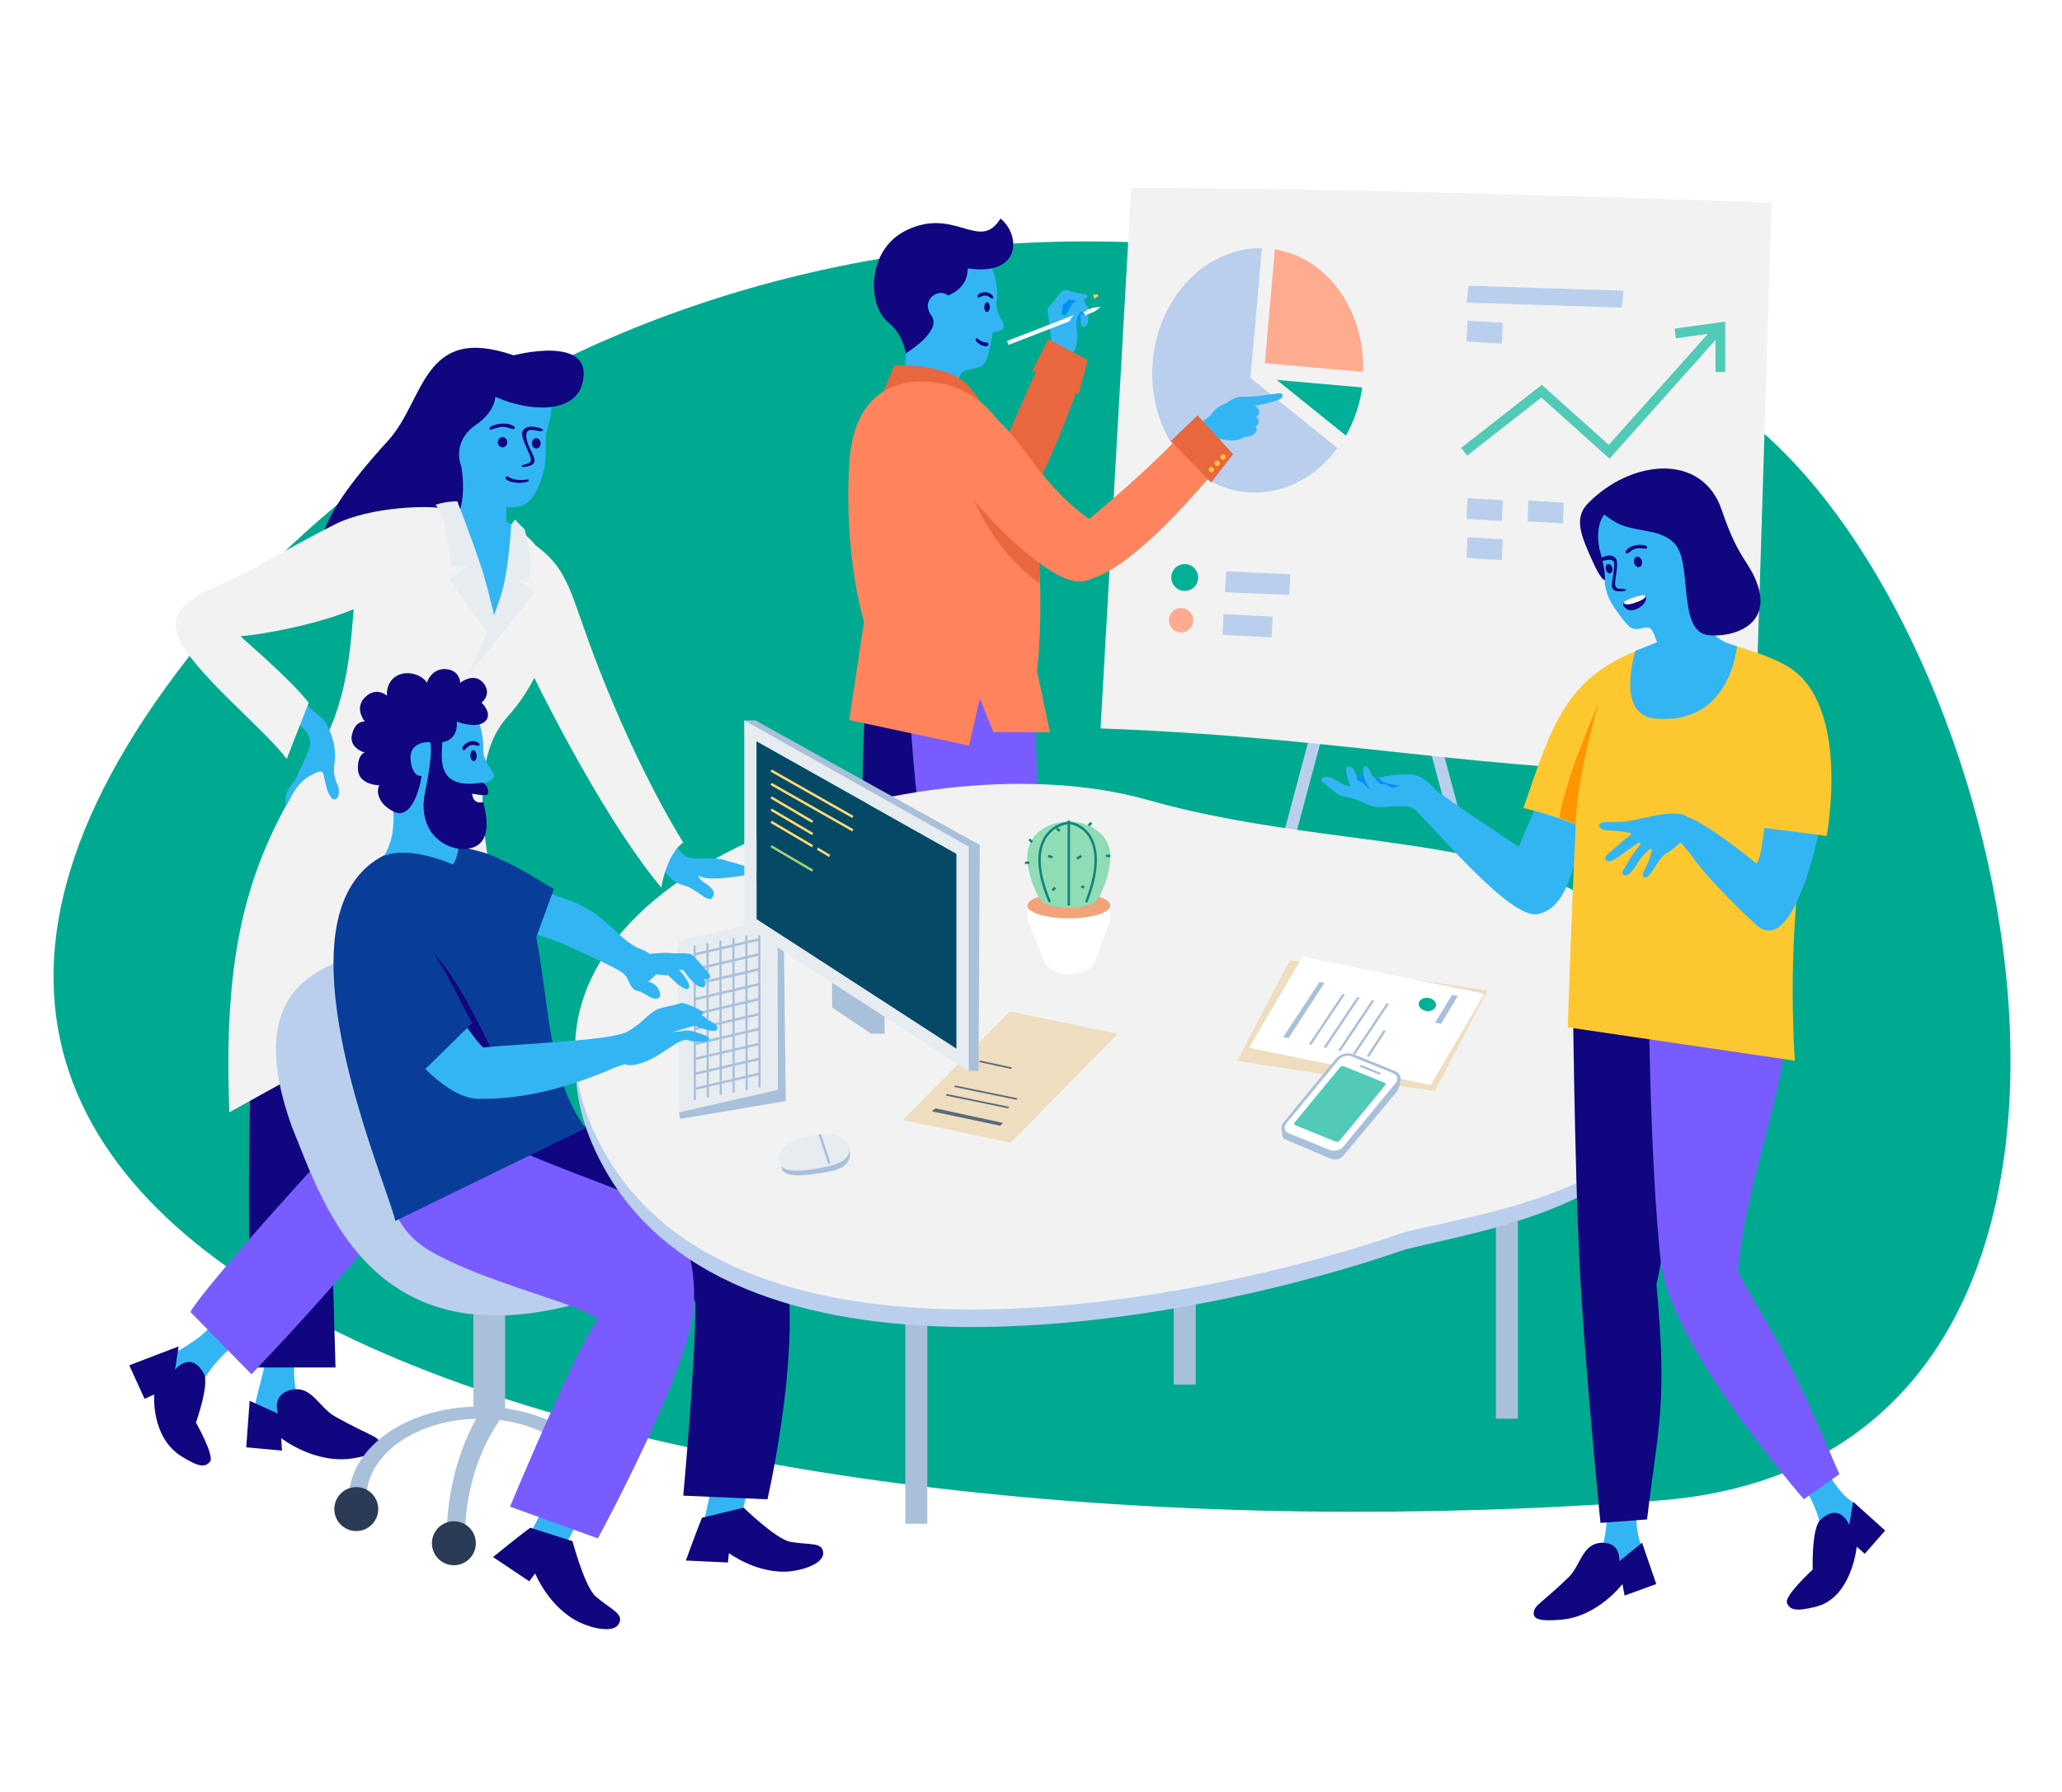 <svg width="643" height="559" viewBox="0 0 643 559" fill="none" xmlns="http://www.w3.org/2000/svg">
<path d="M527.137 119.623C328.789 25.431 142.348 93.493 54.957 209.978C-94.627 409.363 222.645 489.897 516.857 468.02C695.164 454.761 625.596 166.379 527.137 119.623Z" fill="#00AA91"/>
<path d="M93.996 437.775C87.286 429.532 97.142 390.634 99.577 377.939L94.684 363.047C88.673 360.258 77.318 353.123 79.586 380.581C82.421 414.904 83.941 420.592 81.871 428.646C79.801 436.701 79.114 439.153 79.586 440.193C83.19 448.141 95.879 446.667 104.311 449.713C100.745 447.769 99.275 444.26 93.996 437.775Z" fill="#33B5F4"/>
<path d="M104.63 426.485H78.759C76.825 383.27 77.917 345.326 77.985 342.986C78.759 316.617 94.231 333.708 101.967 333.464L104.63 426.485Z" fill="#10067F"/>
<path d="M76.785 451.395L87.94 452.419L87.671 448.515C87.671 448.515 98.299 456.919 110.441 454.773C116.843 453.641 119.583 452.401 118.597 450.06C117.61 447.719 115.87 448.116 104.544 441.824C99.384 438.957 97.274 432.054 90.874 433.463C84.475 434.872 86.716 440.897 86.716 440.897L77.849 436.888L76.785 451.395Z" fill="#10067F"/>
<path d="M62.622 433.589C63.233 422.975 96.743 400.941 107.103 393.222L113.539 378.929C110.987 372.81 107.423 359.874 90.573 381.662C69.511 408.897 66.795 414.12 59.835 418.663C52.875 423.206 53.961 421.953 53.608 423.04C50.905 431.339 49.34 446.6 56.944 451.025C55.625 447.181 62.141 441.941 62.622 433.589Z" fill="#33B5F4"/>
<path d="M136.69 356.957C149.189 326.194 150.915 302.976 150.915 302.976C141.453 286.727 112.246 299.853 112.246 299.853C113.076 340.999 115.361 321.292 112.246 349.022C104.722 355.722 62.966 402.201 59.385 409.187L78.408 428.607C78.408 428.607 128.818 376.33 136.69 356.957Z" fill="#785CFF"/>
<path d="M40.308 425.816L45.081 436.263L48.104 434.916C48.104 434.916 46.951 448.225 56.649 454.246C62.094 457.627 63.949 457.668 65.483 455.887C67.017 454.106 61.107 443.672 61.107 443.672C61.107 443.672 65.387 431.696 63.572 428.399C59.514 421.026 54.603 427.16 54.603 427.16L55.7 419.925L40.308 425.816Z" fill="#10067F"/>
<path d="M161.321 165.117L132.405 156.739C97.782 163.359 120.595 201.438 97.782 236.851C79.138 265.791 69.246 291.304 71.529 346.9L156.755 299.682C157.389 282.673 141.296 242.367 158.277 223.524C175.779 204.103 177.681 174.635 161.321 165.117Z" fill="#F2F2F2"/>
<path d="M170.454 134.806C171.103 131.901 173.497 125.667 170.071 122.24C167.194 116.414 154.392 107.773 142.123 120.802C126.787 137.089 141.178 150.366 141.178 150.366L142.131 162.597C142.131 162.597 144.951 171.199 147.629 175.164C152.367 182.178 138.35 177.503 154.862 194.204C154.862 194.204 165.648 174.866 159.804 163.743L157.901 162.6L157.9 158.031C163.228 158.793 166.652 156.89 169.315 147.752C170.905 142.294 169.642 138.437 170.454 134.806Z" fill="#33B5F4"/>
<path d="M160.004 149.37C162.861 150.249 164.835 149.118 164.91 149.759C164.991 150.452 161.519 151.098 158.79 150.072C158.112 149.817 157.331 149.236 157.771 148.737C158.211 148.237 158.358 148.864 160.004 149.37Z" fill="#10067F"/>
<path d="M157.147 133.134C155.153 132.975 153.129 134.362 152.72 133.868C151.987 132.982 155.584 131.779 158.318 132.188C158.998 132.289 161.135 133.043 160.386 133.693C159.878 134.134 158.77 133.264 157.147 133.134Z" fill="#10067F"/>
<path d="M165.562 143.408C165.493 144.868 163.768 144.509 162.72 145.279C162.472 145.595 162.721 145.645 163.225 145.644C167.3 145.268 166.87 143.548 166.357 142.245C165.843 140.941 164.111 138.244 164.111 135.887C164.11 132.48 168.066 135.095 169.252 134.304C169.846 133.908 167.689 133.06 165.562 133.065C163.459 133.071 162.803 134.465 162.774 135.06C162.667 137.322 165.631 141.949 165.562 143.408Z" fill="#10067F"/>
<path d="M158.177 137.926C158.18 138.811 157.524 139.53 156.712 139.531C155.901 139.533 155.241 138.818 155.238 137.934C155.236 137.049 155.892 136.33 156.703 136.328C157.515 136.327 158.175 137.042 158.177 137.926Z" fill="#10067F"/>
<path d="M168.593 138.265C168.596 139.149 167.993 139.868 167.247 139.87C166.501 139.871 165.894 139.156 165.891 138.271C165.889 137.387 166.492 136.668 167.238 136.667C167.984 136.665 168.591 137.38 168.593 138.265Z" fill="#10067F"/>
<path d="M148.384 132.519C154.472 128.332 154.471 123.763 154.471 123.763C165.507 128.714 178.996 128.693 181.488 119.961C186.051 103.971 160.176 110.819 160.176 110.819C131.635 100.915 132.62 124.732 120.987 137.463C72.289 190.756 124.821 174.631 124.821 174.631C124.821 174.631 116.634 173.774 139.943 164.961C146.627 158.866 143.798 145.299 143.798 145.299C143.798 145.299 140.645 137.841 148.384 132.519Z" fill="#10067F"/>
<path d="M160.56 162.07L163.604 165.117C163.604 165.117 166.706 175.663 164.745 181.491C163.223 181.11 162.082 181.11 162.082 181.11L166.648 184.918L144.961 211.954C144.961 211.954 153.671 195.3 156.755 183.775C158.746 176.336 159.418 163.593 159.418 163.593L160.56 162.07Z" fill="#E6ECF0"/>
<path d="M417.285 196.487L420.907 197.459L392.547 303.389L386.561 311.246L417.285 196.487Z" fill="#B9CFED"/>
<path d="M436.022 196.697L439.645 195.726L468.005 301.657L466.746 311.456L436.022 196.697Z" fill="#B9CFED"/>
<path d="M352.761 58.642C429.675 58.642 552.447 63.228 552.447 63.228L546.976 240.179C472.412 243.303 427.757 230.279 343.187 227.185L352.761 58.642Z" fill="#F2F2F2"/>
<path d="M424.909 118.409C425.349 113.419 424.938 108.403 423.7 103.647C422.461 98.891 420.42 94.489 417.693 90.692C414.965 86.895 411.605 83.778 407.803 81.518C404.002 79.258 399.834 77.9 395.537 77.52L392.19 115.523L424.909 118.409Z" fill="#FFAB90"/>
<path d="M395.537 77.52C389.066 76.95 382.543 78.62 376.795 82.321C371.046 86.022 366.33 91.587 363.242 98.313C360.154 105.038 358.833 112.622 359.446 120.105C360.059 127.589 362.579 134.635 366.687 140.353C370.794 146.072 376.306 150.205 382.524 152.232C388.741 154.258 395.386 154.086 401.618 151.737C407.85 149.388 413.39 144.968 417.535 139.036C421.681 133.104 424.247 125.926 424.909 118.409L392.19 115.523L395.537 77.52Z" fill="#B9CFED"/>
<path d="M394.158 70.065L398.198 70.422L393.996 118.127L389.956 117.77L394.158 70.065Z" fill="#F2F2F2"/>
<path d="M419.382 136.414C422.271 131.5 424.157 125.908 424.892 120.076L392.318 115.534L419.382 136.414Z" fill="#00B097"/>
<path d="M431.585 116.554L431.158 121.405L389.956 117.77L390.383 112.919L431.585 116.554Z" fill="#F2F2F2"/>
<path d="M425.965 140.911L423.504 144.928L390 117.934L392.46 113.917L425.965 140.911Z" fill="#F2F2F2"/>
<path d="M310.944 91.865C310.813 85.291 308.581 78.656 301.779 78.656C297.601 76.198 289.042 73.416 283.037 80.921C275.53 90.302 281.969 99.791 282.451 104.727C283.598 116.458 279.09 120.706 279.09 120.706C279.09 120.706 283.896 119.361 288.613 119.724C294.456 120.174 298.052 121.524 298.052 121.524C298.052 121.524 298.522 120.437 299.258 117.342C299.993 114.247 305.336 115.909 307.007 113.255C308.066 111.574 307.957 111.214 308.581 109.001C308.775 108.314 308.969 107.15 309.192 105.959C309.364 105.041 309.609 103.605 309.609 103.605C309.609 103.605 314.345 103.459 312.703 100.522C309.746 95.236 310.999 94.605 310.944 91.865Z" fill="#33B5F4"/>
<path d="M278.892 113.88C278.892 113.88 294.325 113.344 301.057 119.426C304.512 122.547 307.984 129.131 307.984 129.131L275.66 121.736L278.892 113.88Z" fill="#E8673F"/>
<path d="M298.482 316.594C304.107 280.403 311.477 211.749 311.477 211.749C301.553 194.08 277.547 172.976 272.389 198.738C265.941 230.94 270.223 301.757 272.291 317.592C264.392 358.201 266.982 352.33 267.562 384.401L283.22 387.148C283.22 387.148 293.112 351.147 298.482 316.594Z" fill="#10067F"/>
<path d="M323.103 311.536C325.085 274.962 322.261 206.388 322.261 206.388C310.237 189.749 286.611 170.554 284.018 196.699C280.776 229.381 292.576 299.479 296.353 315.046C292.503 356.237 295.908 351.25 299.858 383.126L316.2 384.357C316.2 384.357 321.212 346.454 323.103 311.536Z" fill="#785CFF"/>
<path d="M333.988 90.898C334.6 91.087 337.395 91.628 338.717 91.874C339.653 92.613 338.542 93.188 337.869 93.383C338.266 93.656 338.305 94.197 338.275 94.433C340.362 97.041 339.809 98.109 339.272 98.317C339.449 99.354 339.474 101.509 338.164 101.837C336.853 102.165 336.937 100.552 337.142 99.705L336.385 99.998C336.283 100 336.027 100.552 335.82 102.745C336.25 107.411 335.372 108.987 334.113 110.739C333.106 112.141 331.804 115.052 331.28 116.332C328.703 115.935 323.863 114.705 325.119 112.96C326.689 110.778 327.768 106.456 327.789 105.857C327.81 105.259 327.037 99.125 326.716 97.424C326.395 95.722 327.95 94.81 328.428 94.232C328.906 93.653 329.747 92.344 330.859 91.155C331.971 89.965 333.222 90.66 333.988 90.898Z" fill="#33B5F4"/>
<path d="M333.517 96.136C334.179 94.711 335.425 93.861 335.966 93.614C334.758 93.829 333.887 93.465 333.154 93.383C332.739 94.415 331.92 94.62 331.337 95.071C331.556 95.638 331.158 97.172 330.931 97.869L332.083 98.378C332.285 98.224 332.856 97.561 333.517 96.136Z" fill="#008FF6"/>
<path d="M338.204 98.31C337.595 98.041 337.347 97.352 337.281 97.038L336.964 97.935C336.964 97.935 337.465 98.287 338.204 98.31Z" fill="#008FF6"/>
<path d="M336.105 98.759C336.436 98.006 337.078 97.38 337.281 97.011L337.337 97.298C336.755 97.883 336.944 99.136 337.111 99.69L336.33 99.992C336.042 100.643 335.859 102.066 335.804 102.696C335.705 101.714 335.484 100.17 336.105 98.759Z" fill="#008FF6"/>
<g filter="url(#filter0_d_303_28975)">
<path d="M335.042 94.197L314.024 102.342L314.496 103.563L333.464 96.213C333.464 96.213 333.828 95.501 334.108 95.121C334.412 94.708 335.042 94.197 335.042 94.197Z" fill="white"/>
</g>
<g filter="url(#filter1_d_303_28975)">
<path d="M340.777 91.975L339.044 92.647C339.044 92.647 338.85 93.087 337.835 93.368C337.835 93.368 338.042 93.543 338.133 93.702C338.267 93.935 338.296 94.341 338.296 94.341L341.25 93.197L343.308 91.697L340.777 91.975Z" fill="white"/>
</g>
<path d="M340.778 91.975L343.309 91.696L341.25 93.196L340.778 91.975Z" fill="#F8CF5F"/>
<path d="M342.392 91.798L343.308 91.697L342.563 92.24L342.392 91.798Z" fill="#2B3A55"/>
<path d="M380.589 136.841L372.521 144.703C367.886 146.46 367.424 136.544 369.504 135.195C382.042 127.07 383.022 123.662 387.792 123.711C396.384 123.798 400.595 121.285 399.899 123.719C399.67 124.518 397.515 125.211 395.426 125.703C393.357 126.191 391.353 126.481 391.353 126.481C391.353 126.481 394.05 128.154 391.682 130.034C392.512 130.483 393.17 131.964 391.477 133.017C392.647 134.494 390.902 135.854 389.501 136.06C387.54 136.35 387.336 136.684 387.336 136.684C387.336 136.684 384.669 138.098 380.589 136.841Z" fill="#33B5F4"/>
<path d="M382.749 125.765C380.18 126.247 378.117 128.242 377.535 129.695L385.896 126.702C385.896 126.702 385.318 125.283 382.749 125.765Z" fill="#33B5F4"/>
<path fill-rule="evenodd" clip-rule="evenodd" d="M323.403 209.434L327.408 228.356H309.762L305.56 217.843L302.199 232.561L264.805 224.571L269.426 193.874C269.426 193.874 263.124 174.11 264.805 144.675C265.747 128.168 273.711 118.392 288.754 119.024C333.711 120.912 323.403 209.434 323.403 209.434Z" fill="#FF835C"/>
<path d="M324.164 175.924C311.538 163.673 295.941 122.834 300.351 144.905C305.22 169.272 324.164 182.017 324.164 182.017L324.164 175.924Z" fill="#E8673F"/>
<path d="M372.773 130.856C339.87 166.332 320.69 170.526 332.539 179.633C345.556 189.638 382.297 142.495 382.297 142.495L372.773 130.856Z" fill="#FF835C"/>
<path d="M326.06 109.071C309.761 146.356 301.869 159.337 314.293 161.702C321.946 163.159 338.752 113.557 338.752 113.557L326.06 109.071Z" fill="#E8673F"/>
<path d="M325.409 176.52C338.857 186.135 343.924 180.101 346.645 169.509C350.368 155.022 346.519 172.136 341.285 162.977C317.325 147.138 317.833 125.114 292.204 123.375C279.135 122.488 299.357 157.896 325.409 176.52Z" fill="#FF835C"/>
<path d="M307.627 92.221C306.383 91.903 305.163 93.196 304.896 92.65C304.417 91.67 306.619 90.689 308.329 91.323C308.754 91.481 310.101 92.43 309.654 93.051C309.35 93.472 308.638 92.479 307.627 92.221Z" fill="#10067F"/>
<path d="M308.662 95.81C308.64 96.643 308.23 97.308 307.748 97.295C307.265 97.282 306.892 96.596 306.915 95.762C306.937 94.929 307.347 94.263 307.829 94.277C308.312 94.29 308.685 94.976 308.662 95.81Z" fill="#10067F"/>
<path fill-rule="evenodd" clip-rule="evenodd" d="M304.368 105.566C304.631 105.304 305.222 105.878 305.222 105.878C305.222 105.878 305.859 106.367 306.41 106.581C306.955 106.792 307.448 106.804 307.675 106.818C308.207 106.85 308.232 107.165 308.232 107.47C308.232 107.805 307.833 108.043 307.581 108.028C307.266 108.009 306.694 107.922 306.097 107.691C305.508 107.462 304.827 106.913 304.395 106.364C304.228 106.151 304.147 105.786 304.368 105.566Z" fill="#10067F"/>
<path d="M282.426 71.928C270.149 78.059 270.437 95.26 276.985 100.528C281.768 104.378 282.426 110.194 282.426 110.194C282.426 110.194 293.943 103.336 290.434 98.42C286.926 93.503 292.687 89.628 295.628 92.151C295.628 92.151 301.779 90.216 301.779 83.702C318.585 86.225 318.291 73.207 311.988 68.161C305.465 78.808 297.772 64.264 282.426 71.928Z" fill="#10067F"/>
<path d="M373.451 129.543L384.519 141.648L377.651 150.493L365.104 137.542L373.451 129.543Z" fill="#E8673F"/>
<path d="M382.126 142.88C381.936 143.304 381.439 143.493 381.016 143.304C380.592 143.114 380.403 142.616 380.592 142.192C380.782 141.768 381.279 141.579 381.702 141.768C382.126 141.958 382.316 142.456 382.126 142.88Z" fill="#FDC82F"/>
<path d="M380.329 144.839C380.14 145.263 379.642 145.452 379.219 145.263C378.795 145.073 378.606 144.575 378.795 144.151C378.985 143.727 379.482 143.538 379.906 143.727C380.329 143.917 380.519 144.415 380.329 144.839Z" fill="#FDC82F"/>
<path d="M378.532 146.798C378.343 147.222 377.846 147.411 377.422 147.222C376.998 147.032 376.809 146.534 376.998 146.11C377.188 145.686 377.685 145.497 378.109 145.686C378.532 145.876 378.722 146.374 378.532 146.798Z" fill="#FDC82F"/>
<path d="M326.899 105.768L339.159 112.3L336.353 122.895L321.875 115.628L326.899 105.768Z" fill="#E8673F"/>
<path d="M382.344 178.215L402.344 179.094L401.996 185.566L381.995 184.687L382.344 178.215Z" fill="#B9CFED"/>
<path d="M457.913 89.116L506.286 90.659L505.71 95.928L457.337 94.384L457.913 89.116Z" fill="#B9CFED"/>
<path d="M457.605 100.029L468.611 100.676L468.344 107.15L457.338 106.503L457.605 100.029Z" fill="#B9CFED"/>
<path d="M457.605 155.365L468.611 156.012L468.344 162.486L457.338 161.839L457.605 155.365Z" fill="#B9CFED"/>
<path d="M476.629 156.127L487.635 156.774L487.368 163.248L476.362 162.601L476.629 156.127Z" fill="#B9CFED"/>
<path d="M457.605 167.55L468.611 168.198L468.344 174.672L457.338 174.024L457.605 167.55Z" fill="#B9CFED"/>
<path d="M381.55 191.545L396.843 192.303L396.538 198.776L381.244 198.018L381.55 191.545Z" fill="#B9CFED"/>
<path d="M373.625 180.114C373.625 182.427 371.751 184.302 369.44 184.302C367.128 184.302 365.254 182.427 365.254 180.114C365.254 177.8 367.128 175.925 369.44 175.925C371.751 175.925 373.625 177.8 373.625 180.114Z" fill="#00B097"/>
<path d="M372.103 193.442C372.103 195.545 370.4 197.25 368.298 197.25C366.197 197.25 364.494 195.545 364.494 193.442C364.494 191.339 366.197 189.634 368.298 189.634C370.4 189.634 372.103 191.339 372.103 193.442Z" fill="#FFAB90"/>
<path fill-rule="evenodd" clip-rule="evenodd" d="M537.989 100.305V116.035H534.946V106.042L501.905 143.045L480.647 123.989L478.137 125.951C476.017 127.609 473.172 129.834 470.269 132.104C464.461 136.646 458.428 141.366 457.509 142.09L455.627 139.696C456.551 138.968 462.591 134.243 468.395 129.704C471.298 127.433 474.143 125.208 476.263 123.551L479.776 120.804C479.776 120.804 479.777 120.804 480.713 122.004L479.776 120.804L480.78 120.019L501.666 138.741L532.574 104.127L522.598 105.503L522.182 102.485L537.989 100.305Z" fill="#52CAB8"/>
<path d="M190.237 467.229C190.237 459.732 186.034 452.535 178.536 447.192C171.037 441.85 160.845 438.79 150.159 438.673C139.473 438.557 129.15 441.393 121.418 446.569C113.687 451.746 109.167 458.847 108.835 466.341L114.265 466.46C114.553 459.966 118.469 453.812 125.169 449.326C131.869 444.84 140.814 442.383 150.075 442.484C159.335 442.585 168.167 445.236 174.665 449.866C181.162 454.496 184.804 460.732 184.804 467.229H190.237Z" fill="#A9C0DA"/>
<path d="M151.734 437.364C147.613 443.221 144.38 450.217 142.237 457.919C140.094 465.622 139.086 473.867 139.276 482.145L144.959 481.883C144.795 474.709 145.668 467.564 147.525 460.889C149.382 454.215 152.183 448.152 155.755 443.077L151.734 437.364Z" fill="#A9C0DA"/>
<path d="M147.624 402.876H157.516V440.955H147.624V402.876Z" fill="#A9C0DA"/>
<path d="M139.616 331.513C149.978 356.951 205.185 397.398 191.759 402.876C117.278 429.758 101.358 376.789 90.996 351.351C73.439 302.366 107.184 300.21 120.61 294.731C134.036 289.253 129.254 306.075 139.616 331.513Z" fill="#B9CFED"/>
<path d="M183.307 468.659L175.153 459.245L165.891 477.239L175.703 483.066L183.307 468.659Z" fill="#33B5F4"/>
<path d="M233.817 461.405L223.86 454.663L219.714 473.765L230.323 476.746L233.817 461.405Z" fill="#33B5F4"/>
<path d="M153.75 485.623L165.04 493.187L166.876 490.736C166.876 490.736 171.253 501.58 180.923 506.08C184.937 507.938 191.514 509.426 193.051 506.316C194.588 503.207 190.434 501.971 185.746 497.885C182.269 494.841 178.528 480.649 178.528 480.649L165.365 476.484C165.131 476.555 159.848 480.649 153.75 485.623Z" fill="#10067F"/>
<path d="M213.883 486.705L226.989 487.325L227.286 484.382C227.286 484.382 236.309 491.165 246.549 490.059C250.794 489.593 256.975 487.54 256.696 484.201C256.418 480.863 252.366 481.914 246.454 480.875C242.061 480.093 231.896 470.223 231.896 470.223L218.935 473.349C218.776 473.525 216.447 479.547 213.883 486.705Z" fill="#10067F"/>
<path d="M154.919 390.505C144.85 384.952 140.334 376.162 141.603 364.23C140.334 362.707 140.191 339.345 180.345 350.708C221.369 362.318 237.416 371.271 243.123 387.645C251.972 413.033 239.318 467.611 239.318 467.611L213.065 466.468C213.065 466.468 216.87 425.343 216.87 405.923C211.163 400.592 173.562 400.786 154.919 390.505Z" fill="#10067F"/>
<path d="M135.068 390.691C125 385.139 120.483 376.348 121.752 364.417C120.483 362.894 121.026 340.335 159.038 357.562C199.368 375.84 216.49 372.54 216.49 405.542C216.49 424.582 186.432 479.796 186.432 479.796L159.038 469.896C159.038 469.896 180.598 418.108 186.432 411.635C180.725 406.304 153.711 400.973 135.068 390.691Z" fill="#785CFF"/>
<path d="M282.311 348.804H289.16V475.226H282.311V348.804Z" fill="#A9C0DA"/>
<path d="M366.016 305.394H372.864V431.816H366.016V305.394Z" fill="#A9C0DA"/>
<path d="M466.46 302.348H473.309V442.478H466.46V302.348Z" fill="#A9C0DA"/>
<path d="M186.176 360.041C147.346 279.621 289.181 240.408 363.082 260.721C423.063 277.208 504.301 258.169 519.552 321.944C531.752 372.964 467.002 382.616 438.277 389.655C370.423 413.292 225.007 440.462 186.176 360.041Z" fill="#B9CFED"/>
<path d="M186.096 354.824C147.29 274.716 284.246 228.561 358.004 249.514C429.619 269.858 505.778 254.152 521.009 317.684C533.194 368.51 466.909 377.232 438.183 384.253C370.323 407.821 224.902 434.932 186.096 354.824Z" fill="#F2F2F2"/>
<path d="M244.384 289.132L242.363 286.807L211.56 296.175L211.742 347.196L212.142 348.965L245.034 343.393L244.384 289.132Z" fill="#A9C0DA"/>
<path d="M242.475 286.358L211.555 293.398L211.649 346.952L242.568 339.912L242.475 286.358Z" fill="#E6ECF0"/>
<path d="M237.104 291.024L236.431 291.026L236.515 339.147L237.188 339.145L237.104 291.024Z" fill="#A9C0DA"/>
<path d="M233.07 291.808L232.397 291.809L232.481 339.93L233.154 339.929L233.07 291.808Z" fill="#A9C0DA"/>
<path d="M229.037 292.591L228.364 292.592L228.448 340.713L229.121 340.712L229.037 292.591Z" fill="#A9C0DA"/>
<path d="M225.004 293.374L224.331 293.375L224.416 341.496L225.088 341.495L225.004 293.374Z" fill="#A9C0DA"/>
<path d="M220.971 294.157L220.298 294.158L220.382 342.279L221.055 342.278L220.971 294.157Z" fill="#A9C0DA"/>
<path d="M216.937 294.94L216.265 294.942L216.349 343.063L217.021 343.061L216.937 294.94Z" fill="#A9C0DA"/>
<path d="M236.843 334.489L216.679 339.181L216.68 339.958L236.845 335.265L236.843 334.489Z" fill="#A9C0DA"/>
<path d="M236.835 329.832L216.67 334.524L216.672 335.3L236.836 330.608L236.835 329.832Z" fill="#A9C0DA"/>
<path d="M236.827 325.175L216.662 329.867L216.663 330.643L236.828 325.951L236.827 325.175Z" fill="#A9C0DA"/>
<path d="M236.819 320.519L216.654 325.211L216.655 325.987L236.82 321.295L236.819 320.519Z" fill="#A9C0DA"/>
<path d="M236.81 315.861L216.645 320.554L216.647 321.33L236.811 316.637L236.81 315.861Z" fill="#A9C0DA"/>
<path d="M236.802 311.205L216.637 315.897L216.639 316.673L236.804 311.981L236.802 311.205Z" fill="#A9C0DA"/>
<path d="M236.794 306.548L216.629 311.24L216.631 312.016L236.795 307.324L236.794 306.548Z" fill="#A9C0DA"/>
<path d="M236.786 301.891L216.621 306.583L216.622 307.359L236.787 302.667L236.786 301.891Z" fill="#A9C0DA"/>
<path d="M236.778 297.234L216.613 301.927L216.614 302.703L236.779 298.011L236.778 297.234Z" fill="#A9C0DA"/>
<path d="M236.77 292.577L216.605 297.269L216.606 298.045L236.771 293.353L236.77 292.577Z" fill="#A9C0DA"/>
<path d="M209.146 297.248C207.532 297.043 204.103 297.334 202.591 297.505C200.573 295.968 199.758 296.223 198.052 295.199C192.237 291.707 190.453 287.913 184.149 284.07C177.846 280.227 177.104 281.065 165.506 276.454C153.907 271.843 148.38 264.713 145.102 268.556C141.824 272.399 153.982 286.216 156.755 287.497C159.529 288.778 174.603 293.918 174.603 293.918C174.603 293.918 187.714 299.81 192.001 302.116C196.287 304.422 195.278 305.19 196.791 307.496C198.304 309.801 198.556 308.264 201.582 310.314C204.608 312.363 206.625 311.595 205.616 309.033C204.809 306.983 202.927 306.3 202.086 306.215C202.674 305.703 204.002 304.524 204.608 303.909C206.423 304.114 207.885 304.165 208.39 304.165C210.071 305.959 213.685 309.289 214.693 308.264C215.702 307.24 213.096 303.909 211.668 302.372L213.18 302.628C214.105 304.08 216.408 307.137 218.223 307.752C220.492 308.521 219.988 306.215 219.484 305.446C221.703 305.651 221.585 304.507 221.249 303.909C219.82 302.116 216.71 298.376 215.702 297.761C214.441 296.992 211.163 297.505 209.146 297.248Z" fill="#33B5F4"/>
<path d="M172.735 277.215L167.028 292.827C140.394 287.496 128.448 274.168 140.014 268.076C151.58 261.983 163.984 272.645 172.735 277.215Z" fill="#093D9A"/>
<path d="M104.63 290.924C110.337 250.941 153.331 265.744 155.994 268.077C174.257 284.07 165.125 329.003 182.627 351.85L123.273 380.79C121.371 371.905 100.065 322.91 104.63 290.924Z" fill="#093D9A"/>
<path d="M122.302 306.865C132.16 324.715 144.613 335.164 154.472 329.94C154.472 329.94 141.329 300.753 133.546 296.254C125.763 291.755 113.573 291.061 122.302 306.865Z" fill="#10067F"/>
<path d="M194.856 331.926L192.344 332.678C170.234 342.461 156.164 342.712 149.38 342.712C142.596 342.712 132.043 336.441 116.215 312.862C103.551 293.999 118.428 293.738 128.98 295.494C134.34 303.688 146.446 322.705 150.667 326.718C156.949 325.966 170.987 325.404 183.299 324.15C195.61 322.896 195.861 321.641 198.123 320.136C200.384 318.631 203.148 315.371 205.409 314.618C207.67 313.866 211.188 313.364 212.193 312.862C213.198 312.361 217.972 314.869 218.977 315.371C219.781 315.772 219.144 316.374 218.725 316.625C219.06 316.708 219.931 317.126 220.735 318.13C223.75 319.384 224.253 320.638 223.248 321.391C222.444 321.993 218.39 320.638 216.464 319.886L209.68 321.892C210.685 321.809 212.947 321.591 213.952 321.391C215.208 321.14 220.233 322.896 220.735 323.397C221.238 323.899 222.243 325.153 217.469 324.902C212.695 324.651 214.957 322.645 206.665 328.163C200.032 332.578 196.029 332.511 194.856 331.926Z" fill="#33B5F4"/>
<path d="M147.243 319.102L129.361 336.618C118.605 327.047 98.934 301.122 116.046 292.262C133.158 283.402 140.014 306.916 147.243 319.102Z" fill="#093D9A"/>
<path d="M150.643 231.068C149.825 223.759 145.945 216.573 144.318 215.927C139.413 213.617 125.708 212.697 119.785 221.672C112.382 232.892 120.984 242.74 122.026 248.19C124.503 261.142 119.626 267.005 119.626 267.005C127.839 263.507 141.156 269.599 141.156 269.599C141.156 269.599 142.789 268.326 143.175 262.578C143.561 256.831 146.853 258.429 148.444 255.301C149.451 253.32 143.849 249.479 144.318 246.95C144.464 246.164 150.005 248.299 150.132 246.95C150.23 245.909 150.356 244.283 150.356 244.283C150.356 244.283 155.616 243.636 153.487 240.533C149.653 234.946 150.984 234.115 150.643 231.068Z" fill="#33B5F4"/>
<path d="M147.077 232.363C145.654 232.552 144.925 234.403 144.42 233.947C143.515 233.13 145.393 231.192 147.432 231.137C147.939 231.124 149.733 231.547 149.527 232.379C149.387 232.943 148.234 232.209 147.077 232.363Z" fill="#10067F"/>
<path d="M148.632 235.609C148.692 236.54 148.304 237.323 147.765 237.358C147.226 237.393 146.74 236.666 146.68 235.736C146.62 234.805 147.008 234.022 147.547 233.987C148.086 233.952 148.571 234.678 148.632 235.609Z" fill="#10067F"/>
<path d="M152.189 247.513C152.568 245.663 150.953 243.955 150.154 244.086C135.495 246.5 137.894 235.776 137.894 231.484C142.158 230.84 142.691 226.924 142.425 225.046C144.468 225.851 149.088 226.978 151.22 225.046C153.352 223.115 151.398 220.307 150.154 219.145C151.309 218.251 153.032 215.765 150.687 212.976C148.341 210.186 144.912 211.813 143.491 212.976C143.491 211.634 142.585 208.898 138.96 208.684C135.335 208.469 133.541 211.456 133.096 212.976C132.741 211.813 129.227 209.123 125.176 210.196C121.125 211.269 120.425 215.39 120.691 216.999C119.981 216.373 116.96 214.317 113.762 217.536C111.044 220.271 112.607 223.526 113.762 225.046C112.518 224.957 110.617 225.636 109.764 229.07C108.911 232.503 112.074 234.256 113.762 234.703C112.962 234.882 111.416 236.205 111.629 240.068C111.843 243.93 116.16 244.896 118.293 244.896C117.226 246.684 117.851 250.851 122.968 253.211C128.086 255.572 130.786 246.684 131.497 241.945C130.52 242.214 128.459 241.57 128.033 236.849C127.606 232.128 131.942 231.305 134.163 231.484C134.518 232.468 134.696 236.956 132.563 247.042C129.898 259.649 139.079 265.726 146.102 264.649C152.461 263.674 152.57 257.033 150.667 250.179C147.243 250.941 147.243 247.513 147.243 247.513C147.243 247.513 151.975 248.564 152.189 247.513Z" fill="#10067F"/>
<path d="M117.947 470.657C117.947 474.442 114.88 477.511 111.098 477.511C107.316 477.511 104.25 474.442 104.25 470.657C104.25 466.871 107.316 463.803 111.098 463.803C114.88 463.803 117.947 466.871 117.947 470.657Z" fill="#2B3A55"/>
<path d="M148.385 481.319C148.385 485.105 145.318 488.173 141.536 488.173C137.754 488.173 134.688 485.105 134.688 481.319C134.688 477.534 137.754 474.465 141.536 474.465C145.318 474.465 148.385 477.534 148.385 481.319Z" fill="#2B3A55"/>
<path d="M315.19 356.337L348.551 322.429L314.911 315.447L281.55 349.355L315.19 356.337Z" fill="#EEDDBF"/>
<path d="M311.885 351.104L312.772 350.213L291.714 345.669L290.58 346.597L311.885 351.104Z" fill="#5B6A79"/>
<path d="M314.325 345.673L314.765 345.224L295.312 341.214L294.872 341.663L314.325 345.673Z" fill="#5B6A79"/>
<path d="M316.938 343.006L317.379 342.557L297.926 338.547L297.486 338.996L316.938 343.006Z" fill="#5B6A79"/>
<path d="M315.208 333.374L315.649 332.925L305.696 330.768L305.256 331.217L315.208 333.374Z" fill="#5B6A79"/>
<path d="M402.227 299.495L463.836 308.956L447.409 340.335L385.8 330.874L402.227 299.495Z" fill="#EEDDBF"/>
<path d="M406.204 298.331L462.86 309.944L446.163 338.395L389.507 326.781L406.204 298.331Z" fill="white"/>
<path d="M411.475 306.222L413.011 306.544L401.864 323.71L400.107 323.501L411.475 306.222Z" fill="#A9C0DA"/>
<path d="M452.818 310.273L454.613 310.595L449.417 319.281L447.465 318.982L452.818 310.273Z" fill="#A9C0DA"/>
<path d="M418.638 309.985L419.408 310.152L408.924 325.827L408.155 325.66L418.638 309.985Z" fill="#A9C0DA"/>
<path d="M423.207 310.975L423.976 311.142L413.493 326.817L412.724 326.651L423.207 310.975Z" fill="#A9C0DA"/>
<path d="M427.777 311.965L428.546 312.132L418.063 327.807L417.294 327.641L427.777 311.965Z" fill="#A9C0DA"/>
<path d="M432.346 312.956L433.116 313.122L422.633 328.798L421.863 328.631L432.346 312.956Z" fill="#A9C0DA"/>
<path d="M431.417 321.326L432.186 321.492L426.926 329.614L426.157 329.447L431.417 321.326Z" fill="#A9C0DA"/>
<path d="M445.343 311.212C446.832 311.387 447.931 312.446 447.798 313.579C447.665 314.711 446.351 315.487 444.862 315.313C443.373 315.138 442.274 314.078 442.406 312.946C442.539 311.813 443.854 311.037 445.343 311.212Z" fill="#00B097"/>
<path d="M399.823 353.777V351.827L436.563 336.132V337.32C436.563 338.58 436.121 339.801 435.314 340.768L419 360.332C417.989 361.545 416.303 361.953 414.85 361.336L400.916 355.429C400.254 355.148 399.823 354.498 399.823 353.777Z" fill="#A9C0DA"/>
<path d="M417.381 330.586C418.325 329.439 420.205 328.961 421.581 329.519L434.447 334.735C435.823 335.293 436.174 336.675 435.23 337.822L418.932 357.644C417.989 358.791 416.109 359.269 414.733 358.711L401.867 353.495C400.491 352.937 400.14 351.555 401.083 350.408L417.381 330.586Z" fill="white"/>
<path fill-rule="evenodd" clip-rule="evenodd" d="M422.15 328.826L435.016 334.042C436.851 334.786 437.318 336.629 436.061 338.159L419.763 357.98C418.505 359.51 415.998 360.147 414.163 359.404L401.297 354.188C399.463 353.444 398.995 351.601 400.253 350.071L416.551 330.25C417.808 328.72 420.316 328.082 422.15 328.826ZM421.581 329.519C420.205 328.961 418.324 329.439 417.381 330.586L401.083 350.408C400.14 351.555 400.491 352.937 401.867 353.495L414.732 358.711C416.109 359.269 417.989 358.791 418.932 357.644L435.23 337.822C436.173 336.675 435.823 335.292 434.447 334.735L421.581 329.519Z" fill="#A9C0DA"/>
<path d="M417.884 332.852C418.151 332.527 418.683 332.392 419.073 332.55L431.675 337.658C432.064 337.816 432.164 338.208 431.896 338.532L417.73 355.762C417.463 356.087 416.93 356.222 416.541 356.064L403.939 350.955C403.55 350.798 403.45 350.406 403.717 350.081L417.884 332.852Z" fill="#52CAB8"/>
<path d="M424.401 332.115L430.61 334.632L430.162 335.177L423.953 332.66L424.401 332.115Z" fill="#A9C0DA"/>
<path d="M96.523 233.01C97.64 229.621 94.38 226.698 92.611 225.661C91.23 224.62 84.128 219.46 80.75 217.01L85.646 209.439C87.403 211.312 91.879 216.016 95.719 219.846C100.518 224.633 100.875 223.314 102.84 227.938C104.805 232.562 104.59 236.463 104.333 238.035C104.076 239.606 103.843 241.608 105.211 244.716C106.58 247.823 104.763 250.618 103.29 248.726C101.816 246.835 101.699 244.683 101.178 242.989C100.657 241.295 101.493 239.341 96.917 241.795C93.257 243.758 91.041 247.615 90.391 249.298L89.053 251.619C89.09 250.724 88.888 248.445 89.496 247.024C90.255 245.247 92.37 243.211 92.802 241.714C93.234 240.218 95.127 237.246 96.523 233.01Z" fill="#33B5F4"/>
<path d="M104.351 163.583C115.926 157.721 135.195 157.628 138.112 158.644C152.57 165.497 127.559 184.781 109.677 190.239C97.502 195.316 78.378 198.392 74.953 198.392C76.475 199.915 90.68 211.954 96.26 219.189L89.411 236.705C82.563 227.566 63.048 211.979 56.691 200.911C51.745 192.299 56.895 187.479 66.963 183.16C80.28 177.448 86.748 172.498 104.351 163.583Z" fill="#F2F2F2"/>
<path d="M142.609 156.358C138.424 156.358 135.76 157.501 135.76 157.501C135.76 157.501 139.184 159.405 140.706 176.921C142.228 176.54 145.838 176.54 145.838 176.54L140.13 180.494L152.882 198.626L155.164 196.722C155.164 196.722 152.403 183.822 149.838 176.16C147.029 167.769 142.609 156.358 142.609 156.358Z" fill="#E6ECF0"/>
<path d="M213.065 276.073C208.634 274.964 205.966 270.125 204.685 267.06C204.402 263.964 209.258 261.566 211.701 264.974C214.144 268.383 216.718 267.695 221.055 267.695C226.001 267.695 226.001 268.457 227.903 268.838C229.728 269.203 231.313 269.958 232.802 270.151C234.291 270.344 237.698 273.784 238.266 274.092C238.835 274.4 238.218 275.538 236.729 275.345C235.24 275.151 232.089 273.027 232.089 273.027C222.196 274.55 219.533 274.092 217.631 273.027C217.631 273.027 218.041 274.076 219.153 274.931C220.652 276.084 223.718 277.596 222.196 279.881C220.845 281.909 217.25 277.12 213.065 276.073Z" fill="#33B5F4"/>
<path d="M186.812 208.673C177.481 184.823 178.061 178.445 167.028 170.067C170.832 178.826 163.984 206.008 163.984 206.008C163.984 206.008 185.671 252.084 206.216 276.835C206.216 276.835 207.738 266.554 213.065 262.746C213.065 262.746 200.129 242.711 186.812 208.673Z" fill="#F2F2F2"/>
<path d="M235.894 231.175L298.291 266.283V327.134L235.894 286.695V231.175Z" fill="#064966"/>
<path fill-rule="evenodd" clip-rule="evenodd" d="M235.513 224.666L305.52 263.542L305.14 333.989H302.096L275.843 314.187V322.397H271.658L259.483 314.187V305.81L251.778 299.976L235.133 288.766L232.089 224.666H235.513ZM235.133 228.89L235.513 287.532L301.335 329.8L301.716 264.685L235.133 228.89Z" fill="#A9C0DA"/>
<path fill-rule="evenodd" clip-rule="evenodd" d="M232.089 224.666L302.096 264.056V334.137L232.089 288.766V224.666ZM235.894 231.175V286.695L298.291 327.134V266.283L235.894 231.175Z" fill="#E6ECF0"/>
<path fill-rule="evenodd" clip-rule="evenodd" d="M265.763 259.304L240.271 244.834L240.647 244.172L266.139 258.642L265.763 259.304Z" fill="#FFDB73"/>
<path fill-rule="evenodd" clip-rule="evenodd" d="M265.763 255.115L240.271 240.645L240.647 239.982L266.139 254.452L265.763 255.115Z" fill="#FFDB73"/>
<path fill-rule="evenodd" clip-rule="evenodd" d="M253.203 256.636L240.267 249.02L240.652 248.363L253.589 255.979L253.203 256.636Z" fill="#FFDB73"/>
<path fill-rule="evenodd" clip-rule="evenodd" d="M253.203 260.443L240.267 252.827L240.652 252.171L253.589 259.787L253.203 260.443Z" fill="#FFDB73"/>
<path fill-rule="evenodd" clip-rule="evenodd" d="M253.203 264.252L240.267 256.636L240.652 255.979L253.589 263.595L253.203 264.252Z" fill="#FFDB73"/>
<path fill-rule="evenodd" clip-rule="evenodd" d="M258.526 267.296L254.722 265.011L255.113 264.358L258.918 266.643L258.526 267.296Z" fill="#FFDB73"/>
<path fill-rule="evenodd" clip-rule="evenodd" d="M253.203 271.867L240.267 264.251L240.652 263.595L253.589 271.211L253.203 271.867Z" fill="#9FCF6F"/>
<path d="M516.207 284.846L515.871 285.255C515.332 285.829 513.043 286.615 511.935 286.947L515.772 284.23L516.207 284.846Z" fill="#008FF6"/>
<path d="M479.518 285.086C488.077 283.309 490.737 272.119 493.618 257.329C490.141 240.551 514.559 199.627 506.247 208.926C485.859 231.734 473.602 264.118 473.602 264.118C473.602 264.118 454.403 251.473 445.874 245.089C439.716 240.479 437.49 249.071 441.733 252.993C447.497 258.321 470.959 286.863 479.518 285.086Z" fill="#33B5F4"/>
<path d="M517.349 200.592C534.489 195.495 500.365 242.984 493.408 258.015C485.024 254.271 475.05 251.998 475.05 251.998C484.621 224.363 488.635 209.131 517.349 200.592Z" fill="#FDC82F"/>
<path d="M501.165 467.335C501.056 463.171 511.532 459.331 510.909 463.449C507.746 484.363 516.725 485.17 510.993 488.795C505.547 492.238 495.98 488.593 495.98 488.593C495.98 488.593 501.649 485.806 501.165 467.335Z" fill="#33B5F4"/>
<path d="M560.656 460.749L565.77 451.96C565.77 451.96 570.378 461.478 575.137 466.362C577.458 468.743 584.155 472.366 582.372 476.926C580.551 481.583 572.912 482.323 572.912 482.323L565.781 492.294C565.781 492.294 568.44 482.454 567.654 476.203C566.785 469.299 560.656 460.749 560.656 460.749Z" fill="#33B5F4"/>
<path d="M516.477 494.033L506.618 497.634L505.928 494.033C505.928 494.033 498.312 504.193 486.799 505.159C480.729 505.668 477.95 505.202 478.284 502.845C478.618 500.488 480.289 500.43 489.042 492.016C493.031 488.182 493.29 481.423 499.424 481.166C505.558 480.909 504.97 486.903 504.97 486.903L512.043 481.147L516.477 494.033Z" fill="#10067F"/>
<path d="M587.857 477.356L581.49 484.609L578.997 482.37C578.997 482.37 577.475 498.334 566.26 501.11C559.963 502.669 558.163 502.13 557.24 499.936C556.316 497.742 565.256 489.535 565.256 489.535C565.256 489.535 564.861 476.664 567.635 474.054C573.838 468.218 576.66 475.657 576.66 475.657L577.854 468.346L587.857 477.356Z" fill="#10067F"/>
<path d="M492.725 397.333C490.87 363.808 490.362 300.511 490.362 300.511C501.015 285.293 524.825 268.217 527.198 292.186C530.165 322.147 519.848 386.361 516.528 400.619C520.058 438.38 517.046 444.677 513.614 473.882L499.081 474.967C499.081 474.967 494.497 429.341 492.725 397.333Z" fill="#10067F"/>
<path d="M517.897 393.636C514.3 360.21 514.066 305.859 514.066 305.859C526.299 291.278 557.181 281.792 558.135 305.859C559.326 335.943 543.631 368.722 541.973 396.922C555.389 420.572 556.956 420.955 573.573 459.764L562.492 467.568C562.492 467.568 520.69 419.594 517.897 393.636Z" fill="#785CFF"/>
<path d="M492.295 239.867C493.781 214.597 509.703 204.458 518.215 203.106L521.506 205.11C525.772 200.09 548.621 195.053 558.388 220.718C569.568 250.095 556.005 267.391 559.666 330.799L488.879 320.406C488.879 320.406 490.423 271.699 492.295 239.867Z" fill="#FDC82F"/>
<path d="M516.765 254.246C521.487 253.336 524.808 253.907 525.31 254.234L531.143 258.43C530.381 261.231 526.789 265.824 526.789 265.824C525.88 265.16 525.354 263.873 524.003 262.783C522.268 264.268 521.057 265.434 519.565 266.132C518.072 266.829 515.889 270.833 514.806 272.255C513.722 273.676 513.098 274.019 512.476 273.421C511.854 272.823 512.92 271.216 513.22 270.434C513.52 269.653 514.174 268.649 514.522 267.393C514.8 266.388 515.013 265.441 515.175 265.175L515.175 265.174C515.138 265.115 515.103 265.06 514.539 264.664C513.867 265.482 512.441 266.279 510.328 269.681C508.215 273.083 506.939 273.489 506.114 272.723C505.288 271.957 506.771 270.778 507.707 268.807C508.456 267.23 510.604 264.451 511.585 263.259L511.149 262.643C509.418 263.845 505.728 266.423 504.818 267.113C503.68 267.976 501.825 269.19 500.795 268.256C499.765 267.322 502.058 265.782 504.046 263.991C505.635 262.558 507.786 260.901 508.662 260.252L508.431 259.804C507.727 259.653 506.112 259.333 505.278 259.264C504.237 259.177 500.45 258.887 499.874 258.754C499.105 258.578 497.961 257.436 499.116 256.759C500.495 255.952 504.011 256.848 508.619 255.93C513.613 254.936 510.863 255.383 516.765 254.246Z" fill="#33B5F4"/>
<path d="M422.524 242.436C424.155 241.111 428.043 242.316 429.69 243.013L431.623 243.285L424.54 244.897C423.379 244.451 421.463 243.297 422.524 242.436Z" fill="#008FF6"/>
<path d="M439.1 241.454C445.072 241.309 449.56 248.446 451.058 252.032C451.404 255.653 446.263 258.68 443.422 254.688C440.605 250.73 437.442 251.082 432.544 251.628L432.417 251.642C427.446 252.196 425.605 250.325 423.564 249.632C421.523 248.938 420.308 248.556 418.589 248.325C416.869 248.094 412.915 244.061 412.257 243.699C411.599 243.337 412.304 242.01 414.023 242.241C415.743 242.472 418.462 244.825 420.401 245.177C422.34 245.529 428.618 241.978 429.664 242.41C430.71 242.843 431.634 241.636 439.1 241.454Z" fill="#33B5F4"/>
<path d="M429.235 245.482C428.122 244.947 428.21 243.377 428.393 242.659L429.122 242.441L429.95 242.555C431.388 245.382 438.611 244.563 437.868 245.798C436.938 247.342 430.626 246.152 429.235 245.482Z" fill="#008FF6"/>
<path d="M428.008 246.03L425.475 243.53L424.116 244.298L423.981 246.509L427.409 248.017L428.008 246.03Z" fill="#008FF6"/>
<path d="M430.205 244.398C431.233 244.815 432.079 244.019 434.05 245.783C443.196 242.508 443.733 249.767 440.463 250.924C437.194 252.082 434.873 250.965 430.858 251.441C426.843 251.916 422.535 247.775 421.757 246.378C420.98 244.982 418.532 239.199 420.506 239.153C422.481 239.106 422.893 241.697 423.388 243.358C424.798 243.842 427.044 246.126 427.828 246.736C425.229 244.075 424.388 239.441 425.549 239.094C426.711 238.747 427.572 241.023 427.82 241.854C428.781 242.652 429.625 243.667 430.205 244.398Z" fill="#33B5F4"/>
<path d="M498.501 219.262C498.501 219.262 492.008 240.701 491.286 257.014C490.59 256.686 488.607 255.825 486.25 254.998C488.29 242.221 498.501 219.262 498.501 219.262Z" fill="#FF9501"/>
<path d="M547.499 288.353C537.688 279.224 529.171 270.075 526.374 265.097C524.682 261.996 521.87 255.549 524.165 254.563C527.033 253.331 541.37 264.044 547.66 269.296C551.587 266.198 549.183 223.675 566.622 221.444C570.365 220.966 569.059 243.918 567.938 255.454C565.057 271.254 557.31 297.481 547.499 288.353Z" fill="#33B5F4"/>
<path d="M536.637 200.182L546.679 257.742L569.615 260.715C569.615 260.715 577.307 220.182 557.704 207.99C550.839 203.72 536.637 200.182 536.637 200.182Z" fill="#FDC82F"/>
<path d="M498.448 173.412C497.005 166.319 498.603 161.321 499.931 160.224C503.827 156.575 516.383 151.563 524.644 158.176C534.969 166.441 526.904 176.119 528.651 181.293C530.397 186.466 530.215 196.198 537.314 199.954C538.905 200.796 541.643 201.537 541.643 201.537C541.643 201.537 539.765 226.38 516.054 224.097C503.59 222.897 510.013 202.982 510.013 202.982L516.698 200.332C516.698 200.332 515.51 195.848 513.985 195.708C512.461 195.567 510.308 196.791 508.657 195.805C507.006 194.819 504.25 190.809 502.967 188.852C501.683 186.896 500.532 184.075 500.388 181.081C500.08 174.666 499.05 176.369 498.448 173.412Z" fill="#33B5F4"/>
<path d="M522.164 169.487C518.051 165.203 511.8 165.92 506.229 163.981C503.334 162.974 500.262 160.491 500.262 160.491C500.262 160.491 499.133 161.918 498.727 163.776C497.794 168.046 498.667 170.811 499.564 174.357C500.52 178.139 500.563 180.042 500.429 180.895C500.093 181.068 498.807 180.025 496.35 174.469C493.28 167.525 490.607 161.742 495.032 157.154C508.361 143.334 530.825 140.887 536.938 159.17C542.233 175.006 545.828 175.144 548.267 183.038C552.002 195.126 540.34 198.843 532.851 198.102C522.814 197.108 527.992 175.557 522.164 169.487Z" fill="#10067F"/>
<path d="M509.705 171.233C511.357 170.596 513.397 171.51 513.627 170.915C514.039 169.847 510.709 169.494 508.49 170.559C507.938 170.824 506.306 172.094 507.094 172.57C507.628 172.893 508.361 171.751 509.705 171.233Z" fill="#10067F"/>
<path d="M503.731 182.724C504.159 184.118 505.739 183.344 506.943 183.83C507.261 184.074 507.033 184.184 506.545 184.308C502.51 184.953 502.501 183.183 502.675 181.795C502.85 180.407 503.34 178.187 503.374 175.897C503.408 173.607 499.816 175.057 499.468 174.981C498.018 174.663 498.844 173.896 500.902 173.374C502.938 172.859 503.918 174.045 504.093 174.613C504.756 176.775 503.303 181.329 503.731 182.724Z" fill="#10067F"/>
<path d="M509.585 175.548C509.81 176.438 510.532 177.022 511.198 176.853C511.865 176.685 512.222 175.826 511.997 174.936C511.772 174.047 511.05 173.462 510.383 173.631C509.717 173.8 509.359 174.658 509.585 175.548Z" fill="#10067F"/>
<path d="M500.775 177.609C500.978 178.41 501.592 178.945 502.147 178.804C502.702 178.664 502.988 177.9 502.786 177.1C502.583 176.299 501.969 175.763 501.414 175.904C500.858 176.045 500.572 176.808 500.775 177.609Z" fill="#10067F"/>
<path d="M513.227 186.101C512.886 184.804 509.595 186.484 507.985 187.032C504.973 188.058 506.424 189.282 507.239 189.92C508.054 190.559 509.179 190.421 510.117 190.055C511.754 189.417 513.678 187.809 513.227 186.101Z" fill="#10067F"/>
<path d="M509.484 188.115C507.529 188.747 506.364 188.527 506.364 187.871C506.365 187.215 512.65 184.999 513.024 185.736C513.437 186.551 511.736 187.388 509.484 188.115Z" fill="white"/>
<path d="M264.692 357.702C265.622 360.882 265.04 364.017 259.268 365.225C253.496 366.434 244.756 367.75 243.825 364.569C242.895 361.389 246.819 357.832 252.591 356.624C258.363 355.415 263.761 354.522 264.692 357.702Z" fill="#A9C0DA"/>
<path d="M263.363 355.394C266.314 358.054 265.148 362.09 259.249 363.502C253.349 364.914 244.386 366.495 243.238 363.065C242.09 359.634 244.627 356.22 250.527 354.808C256.426 353.395 260.919 353.191 263.363 355.394Z" fill="#E6ECF0"/>
<path fill-rule="evenodd" clip-rule="evenodd" d="M258.294 363.042C257.753 361.392 256.04 356.264 255.251 353.905L255.973 353.663C256.762 356.021 258.476 361.152 259.017 362.804L258.294 363.042Z" fill="#A9C0DA"/>
<path d="M320.358 281.334H346.231V286.734L341.38 300.235C341.38 300.235 339.331 303.87 333.726 303.87C328.12 303.87 325.748 300.235 325.748 300.235L320.358 286.734V281.334Z" fill="white"/>
<path d="M346.231 282.425C346.231 284.633 340.439 286.423 333.294 286.423C326.15 286.423 320.358 284.633 320.358 282.425C320.358 280.217 326.15 278.427 333.294 278.427C340.439 278.427 346.231 280.217 346.231 282.425Z" fill="#F2A379"/>
<path d="M346.231 267.187C346.231 272.914 343.248 279.749 341.527 281.334C341.527 281.334 339.382 283.152 333.294 283.152C327.207 283.152 325.062 281.334 325.062 281.334C323.341 279.749 320.358 272.914 320.358 267.187C320.358 260.576 326.15 256.254 333.294 256.254C340.439 256.254 346.231 260.576 346.231 267.187Z" fill="#90DCB4"/>
<path fill-rule="evenodd" clip-rule="evenodd" d="M325.048 262.053C326.928 258.11 330.521 256.506 333.258 256.238L333.332 256.996C330.799 257.244 327.476 258.729 325.734 262.381C323.99 266.038 323.786 271.964 327.717 281.185L327.017 281.483C323.045 272.167 323.169 265.991 325.048 262.053Z" fill="#10847D"/>
<path fill-rule="evenodd" clip-rule="evenodd" d="M340.888 262.065C339.166 258.126 335.867 256.509 333.335 256.239L333.255 256.997C335.553 257.242 338.593 258.714 340.191 262.37C341.794 266.037 341.979 271.973 338.374 281.196L339.083 281.473C342.723 272.159 342.606 265.994 340.888 262.065Z" fill="#10847D"/>
<path fill-rule="evenodd" clip-rule="evenodd" d="M332.914 282.425V255.891H333.675V282.425H332.914Z" fill="#10847D"/>
<path fill-rule="evenodd" clip-rule="evenodd" d="M340.625 256.893L339.722 257.754L339.197 257.202L340.1 256.342L340.625 256.893ZM329.791 258.063L330.694 258.923L330.169 259.475L329.266 258.614L329.791 258.063ZM321.214 261.505L322.117 262.365L321.592 262.917L320.689 262.056L321.214 261.505ZM346.231 267.324H344.877V266.563H346.231V267.324ZM326.935 266.58L328.29 267.011L328.059 267.737L326.705 267.306L326.935 266.58ZM337.407 267.265L336.052 268.125L335.644 267.482L336.999 266.622L337.407 267.265ZM319.598 268.714H320.952V269.475H319.598V268.714ZM337.942 277.183L337.039 276.753L337.366 276.065L338.269 276.495L337.942 277.183ZM327.912 277.424L328.815 276.563L329.34 277.115L328.437 277.975L327.912 277.424Z" fill="#10847D"/>
<defs>
<filter id="filter0_d_303_28975" x="310.024" y="94.197" width="29.018" height="17.366" filterUnits="userSpaceOnUse" color-interpolation-filters="sRGB">
<feFlood flood-opacity="0" result="BackgroundImageFix"/>
<feColorMatrix in="SourceAlpha" type="matrix" values="0 0 0 0 0 0 0 0 0 0 0 0 0 0 0 0 0 0 127 0" result="hardAlpha"/>
<feOffset dy="4"/>
<feGaussianBlur stdDeviation="2"/>
<feComposite in2="hardAlpha" operator="out"/>
<feColorMatrix type="matrix" values="0 0 0 0 0 0 0 0 0 0 0 0 0 0 0 0 0 0 0.25 0"/>
<feBlend mode="normal" in2="BackgroundImageFix" result="effect1_dropShadow_303_28975"/>
<feBlend mode="normal" in="SourceGraphic" in2="effect1_dropShadow_303_28975" result="shape"/>
</filter>
<filter id="filter1_d_303_28975" x="333.835" y="91.696" width="13.473" height="10.645" filterUnits="userSpaceOnUse" color-interpolation-filters="sRGB">
<feFlood flood-opacity="0" result="BackgroundImageFix"/>
<feColorMatrix in="SourceAlpha" type="matrix" values="0 0 0 0 0 0 0 0 0 0 0 0 0 0 0 0 0 0 127 0" result="hardAlpha"/>
<feOffset dy="4"/>
<feGaussianBlur stdDeviation="2"/>
<feComposite in2="hardAlpha" operator="out"/>
<feColorMatrix type="matrix" values="0 0 0 0 0 0 0 0 0 0 0 0 0 0 0 0 0 0 0.25 0"/>
<feBlend mode="normal" in2="BackgroundImageFix" result="effect1_dropShadow_303_28975"/>
<feBlend mode="normal" in="SourceGraphic" in2="effect1_dropShadow_303_28975" result="shape"/>
</filter>
</defs>
</svg>
